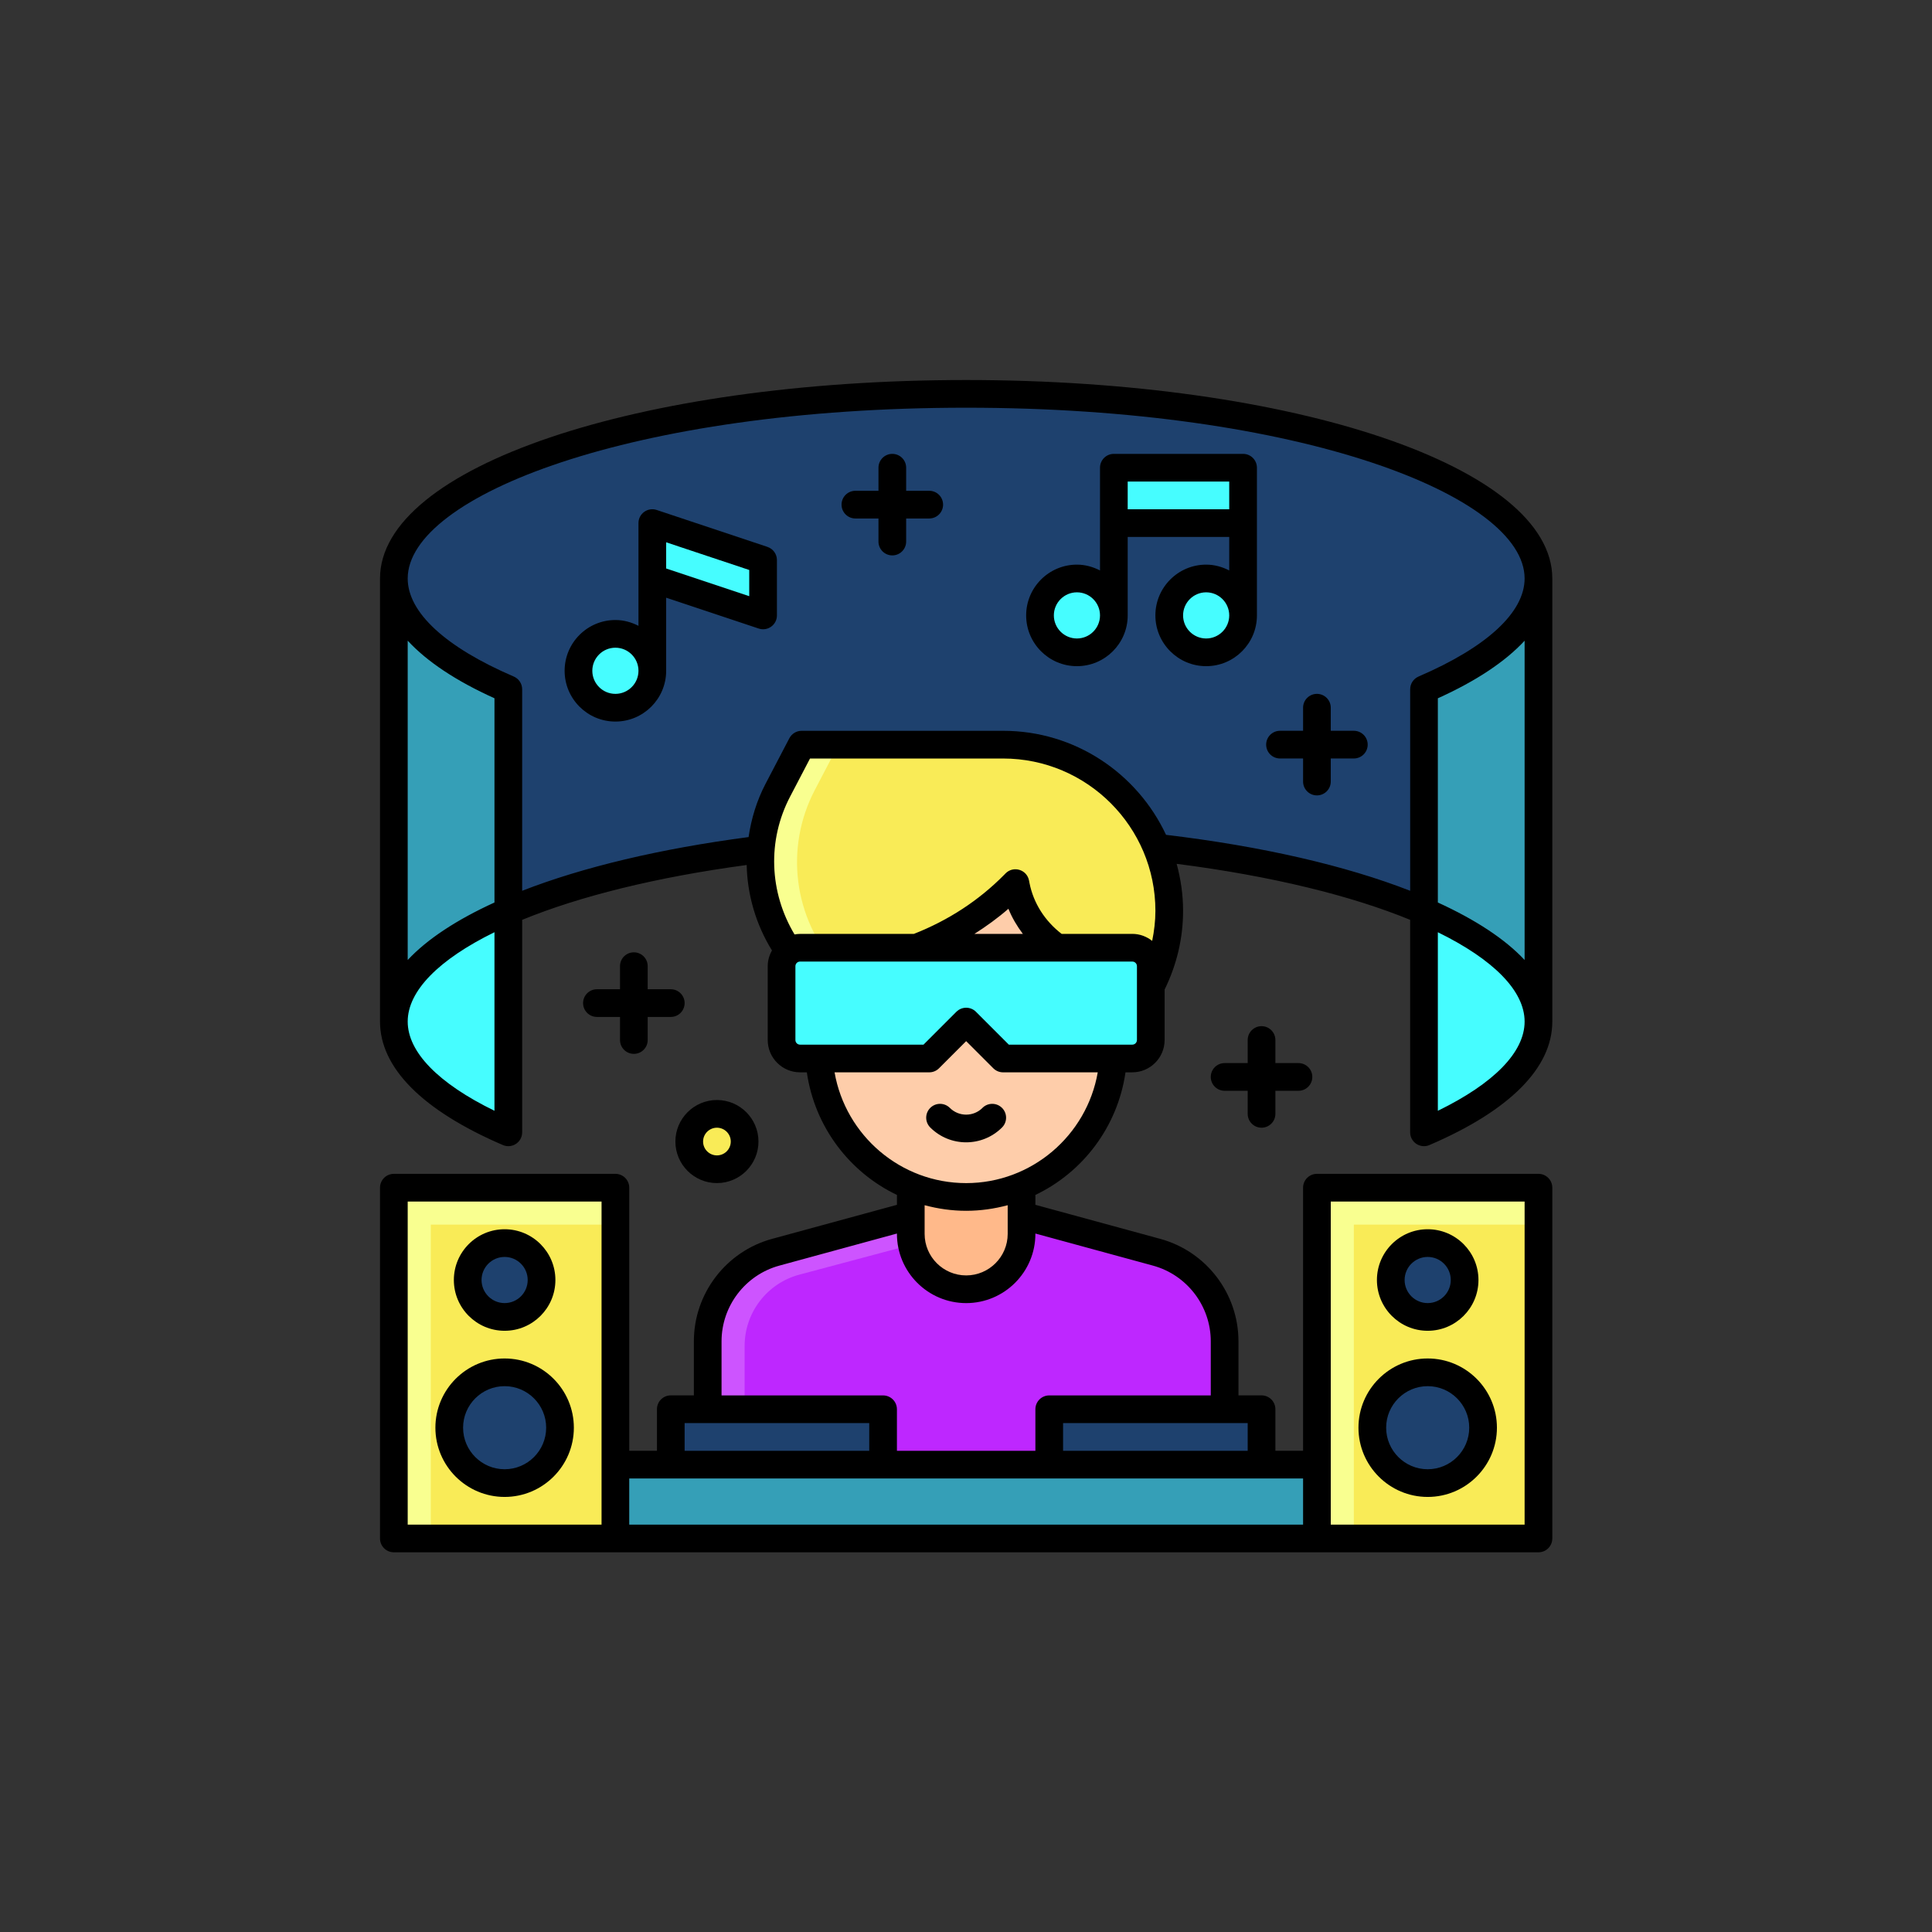 <?xml version="1.0" encoding="UTF-8" standalone="no"?>
<svg xmlns="http://www.w3.org/2000/svg" xmlns:xlink="http://www.w3.org/1999/xlink" xmlns:serif="http://www.serif.com/" width="100%" height="100%" viewBox="0 0 1080 1080" version="1.1" xml:space="preserve" style="fill-rule:evenodd;clip-rule:evenodd;stroke-linejoin:round;stroke-miterlimit:2;">
    <rect x="0" y="0" width="1080" height="1080" fill="#333333" stroke="none"/>
    <g transform="matrix(1.29,0,0,1.29,209.849,209.854)">
        <g id="Layer1">
            <g>
                <g>
                    <g>
                        <path d="M8,280C8,235.816 119.032,200 256,200C392.968,200 504,235.816 504,280L504,88C504,43.816 392.968,8 256,8C119.032,8 8,43.816 8,88L8,280Z" style="fill:rgb(30,65,110);fill-rule:nonzero;"></path>
                        <path d="M454.4,136L454.4,328C485.536,314.632 504,298.008 504,280L504,88C504,106.008 485.544,122.632 454.4,136Z" style="fill:rgb(53,159,183);fill-rule:nonzero;"></path>
                        <path d="M57.6,136L57.6,328C26.464,314.632 8,298.008 8,280L8,88C8,106.008 26.456,122.632 57.6,136Z" style="fill:rgb(53,159,183);fill-rule:nonzero;"></path>
                        <g>
                            <path d="M454.4,232L454.4,328C485.536,314.632 504,298.008 504,280C504,261.992 485.544,245.368 454.4,232Z" style="fill:rgb(70,253,255);fill-rule:nonzero;"></path>
                            <path d="M57.6,232L57.6,328C26.464,314.632 8,298.008 8,280C8,261.992 26.456,245.368 57.6,232Z" style="fill:rgb(70,253,255);fill-rule:nonzero;"></path>
                        </g>
                    </g>
                    <rect x="408" y="352" width="96" height="152" style="fill:rgb(249,255,144);fill-rule:nonzero;"></rect>
                    <rect x="424" y="368" width="80" height="136" style="fill:rgb(249,235,87);fill-rule:nonzero;"></rect>
                    <circle cx="456" cy="392" r="16" style="fill:rgb(30,65,110);"></circle>
                    <circle cx="456" cy="456" r="24" style="fill:rgb(30,65,110);"></circle>
                    <circle cx="148" cy="332" r="12" style="fill:rgb(249,235,87);"></circle>
                    <path d="M272,160L184.696,160L174.376,179.744C161.344,204.68 165.184,235.088 184,256L209.2,304L272,304C311.768,304 344,271.768 344,232C344,192.232 311.768,160 272,160Z" style="fill:rgb(249,255,144);fill-rule:nonzero;"></path>
                    <path d="M272,160L200.696,160L190.376,179.744C177.344,204.68 181.184,235.088 200,256L225.2,304L272,304C311.768,304 344,271.768 344,232C344,192.232 311.768,160 272,160Z" style="fill:rgb(249,235,87);fill-rule:nonzero;"></path>
                    <path d="M368,472L144,472L144,418.552C144,400.512 156.072,384.704 173.472,379.96L232,364L280,364L338.528,379.96C355.928,384.704 368,400.512 368,418.552L368,472Z" style="fill:rgb(205,84,255);fill-rule:nonzero;"></path>
                    <path d="M368,472L160,472L160,420.584C160,406.088 169.744,393.4 183.752,389.664L280,364L338.528,379.96C355.928,384.704 368,400.512 368,418.552L368,472Z" style="fill:rgb(190,39,255);fill-rule:nonzero;"></path>
                    <path d="M232,336L280,336L280,372C280,385.248 269.248,396 256,396C242.752,396 232,385.248 232,372L232,336Z" style="fill:rgb(255,185,138);fill-rule:nonzero;"></path>
                    <path d="M256,356C220.656,356 192,327.344 192,292L192,256C223.848,256 254.376,243.248 276.76,220.584L277.336,220L277.56,221.12C281.568,241.392 299.344,256 320.008,256L320.008,292C320.008,327.344 291.352,356 256.008,356L256,356Z" style="fill:rgb(254,205,170);fill-rule:nonzero;"></path>
                    <path d="M328,248L184,248C179.584,248 176,251.584 176,256L176,288C176,292.416 179.584,296 184,296L240,296L256,280L272,296L328,296C332.416,296 336,292.416 336,288L336,256C336,251.584 332.416,248 328,248Z" style="fill:rgb(70,253,255);fill-rule:nonzero;"></path>
                    <g>
                        <rect x="128" y="448" width="92" height="24" style="fill:rgb(30,65,110);fill-rule:nonzero;"></rect>
                        <rect x="292" y="448" width="92" height="24" style="fill:rgb(30,65,110);fill-rule:nonzero;"></rect>
                    </g>
                    <g transform="matrix(-1,0,0,-1,512,976)">
                        <rect x="104" y="472" width="304" height="32" style="fill:rgb(53,159,183);fill-rule:nonzero;"></rect>
                    </g>
                    <rect x="8" y="352" width="96" height="152" style="fill:rgb(249,255,144);fill-rule:nonzero;"></rect>
                    <rect x="24" y="368" width="80" height="136" style="fill:rgb(249,235,87);fill-rule:nonzero;"></rect>
                    <g>
                        <circle cx="56" cy="392" r="16" style="fill:rgb(30,65,110);"></circle>
                        <circle cx="56" cy="456" r="24" style="fill:rgb(30,65,110);"></circle>
                    </g>
                </g>
                <g>
                    <circle cx="304" cy="104" r="16" style="fill:rgb(70,253,255);"></circle>
                    <circle cx="360" cy="104" r="16" style="fill:rgb(70,253,255);"></circle>
                    <rect x="320" y="40" width="56" height="24" style="fill:rgb(70,253,255);fill-rule:nonzero;"></rect>
                    <circle cx="104" cy="128" r="16" style="fill:rgb(70,253,255);"></circle>
                    <path d="M120,64L120,88L168,104L168,80L120,64Z" style="fill:rgb(70,253,255);fill-rule:nonzero;"></path>
                </g>
            </g>
            <g>
                <path d="M510,280L510,88C510,39.776 398.432,2 256,2C113.568,2 2,39.776 2,88L2,280C2,300.056 20.408,318.56 55.232,333.512C59.192,335.216 63.6,332.312 63.6,328L63.6,235.928C88.208,225.832 121.352,217.472 160.888,212.16C161.176,225.032 164.832,237.808 171.848,249.192C170.712,251.216 170.008,253.52 170.008,256L170.008,288C170.008,295.72 176.288,302 184.008,302L186.96,302C190.368,325.592 205.392,345.28 226.008,355.136L226.008,359.416L171.904,374.168C151.944,379.608 138.008,397.856 138.008,418.544L138.008,441.992L128.008,441.992C124.696,441.992 122.008,444.68 122.008,447.992L122.008,465.992L110.008,465.992L110.008,351.992C110.008,348.68 107.32,345.992 104.008,345.992L8,345.992C4.688,345.992 2,348.68 2,351.992L2,503.992C2,507.304 4.688,509.992 8,509.992L504,509.992C507.312,509.992 510,507.304 510,503.992L510,351.992C510,348.68 507.312,345.992 504,345.992L408,345.992C404.688,345.992 402,348.68 402,351.992L402,465.992L390,465.992L390,447.992C390,444.68 387.312,441.992 384,441.992L374,441.992L374,418.544C374,397.856 360.064,379.608 340.104,374.168L286,359.416L286,355.136C306.616,345.28 321.64,325.592 325.048,302L328,302C335.72,302 342,295.72 342,288L342,266.136C347.256,255.392 350,243.928 350,232C350,224.952 348.976,218.152 347.216,211.656C388.472,216.928 422.992,225.496 448.4,235.928L448.4,328C448.4,332.312 452.808,335.216 456.768,333.512C491.592,318.56 510,300.056 510,280ZM98,498L14,498L14,358L98,358L98,498ZM414,358L498,358L498,498L414,498L414,358ZM460.4,318.672L460.4,241.296C484.6,253.16 498,266.752 498,280.008C498,293.264 484.728,306.8 460.4,318.672ZM498,253.328C489.512,244.224 476.664,235.856 460.4,228.408L460.4,139.92C477.096,132.384 489.656,123.976 498,114.968L498,253.328ZM51.6,318.664C27.272,306.792 14,293.224 14,280C14,266.776 27.392,253.152 51.6,241.288L51.6,318.664ZM51.6,228.408C35.336,235.848 22.488,244.224 14,253.328L14,114.96C22.336,123.968 34.904,132.376 51.6,139.912L51.6,228.408ZM134,454.008L214,454.008L214,466.008L134,466.008L134,454.008ZM402,478.008L402,498.008L110,498.008L110,478.008L402,478.008ZM378,454.008L378,466.008L298,466.008L298,454.008L378,454.008ZM336.944,385.76C351.696,389.784 362,403.272 362,418.56L362,442.008L292,442.008C288.688,442.008 286,444.696 286,448.008L286,466.008L226,466.008L226,448.008C226,444.696 223.312,442.008 220,442.008L150,442.008L150,418.56C150,403.272 160.304,389.784 175.056,385.76L226,371.864L226,372.008C226,388.552 239.464,402.008 256,402.008C272.536,402.008 286,388.552 286,372.008L286,371.864L336.944,385.76ZM238,372.008L238,359.584C243.76,361.128 249.776,362.008 256,362.008C262.224,362.008 268.24,361.128 274,359.584L274,372.008C274,381.936 265.92,390.008 256,390.008C246.08,390.008 238,381.936 238,372.008ZM256,350.008C227.632,350.008 203.736,329.384 198.976,302.008L240,302.008C241.592,302.008 243.12,301.376 244.24,300.248L256,288.488L267.76,300.248C268.888,301.376 270.408,302.008 272,302.008L313.024,302.008C308.264,329.384 284.36,350.008 256,350.008ZM330,288.008C330,289.112 329.104,290.008 328,290.008L274.488,290.008L260.248,275.768C257.904,273.424 254.104,273.424 251.76,275.768L237.52,290.008L184.008,290.008C182.904,290.008 182.008,289.112 182.008,288.008L182.008,256.008C182.008,254.904 182.904,254.008 184.008,254.008L328.008,254.008C329.112,254.008 330.008,254.904 330.008,256.008L330.008,288.008L330,288.008ZM259.584,242.008C264.744,238.72 269.704,235.144 274.312,231.128C275.888,235.024 278.04,238.648 280.568,242.008L259.584,242.008ZM336.6,245.04C334.216,243.168 331.256,242.008 328,242.008L297.368,242.008C290.152,236.448 285.176,228.728 283.448,219.976L283.232,218.856C282.304,214.128 276.456,212.368 273.072,215.8L272.504,216.384C261.472,227.552 248.288,236.144 233.336,242.016L184.008,242.016C183.192,242.016 182.408,242.12 181.632,242.256C170.68,223.976 169.76,201.544 179.704,182.536L188.336,166.016L272.008,166.016C308.4,166.016 338.008,195.624 338.008,232.016C338.008,236.448 337.472,240.784 336.608,245.048L336.6,245.04ZM452.04,130.496C449.832,131.44 448.408,133.608 448.408,136.008L448.408,223.336C420.392,212.392 384.08,204.04 342.616,199.088C330.168,172.504 303.24,154.008 272.008,154.008L184.704,154.008C182.472,154.008 180.424,155.248 179.384,157.232L169.064,176.976C165.216,184.336 162.88,192.144 161.712,200.056C123.448,205.096 89.872,213.08 63.6,223.336L63.6,136.008C63.6,133.608 62.168,131.44 59.968,130.496C30.328,117.768 14,102.68 14,88.008C14,52.264 111.24,14 256,14C400.76,14 498,52.264 498,88C498,102.664 481.672,117.76 452.032,130.488L452.04,130.496Z" style="fill-rule:nonzero;"></path>
                <path d="M456,414C468.136,414 478,404.136 478,392C478,379.864 468.136,370 456,370C443.864,370 434,379.864 434,392C434,404.136 443.864,414 456,414ZM456,382C461.512,382 466,386.488 466,392C466,397.512 461.512,402 456,402C450.488,402 446,397.512 446,392C446,386.488 450.488,382 456,382Z" style="fill-rule:nonzero;"></path>
                <path d="M456,426C439.464,426 426,439.456 426,456C426,472.544 439.464,486 456,486C472.536,486 486,472.544 486,456C486,439.456 472.536,426 456,426ZM456,474C446.08,474 438,465.928 438,456C438,446.072 446.08,438 456,438C465.92,438 474,446.072 474,456C474,465.928 465.92,474 456,474Z" style="fill-rule:nonzero;"></path>
                <path d="M56,414C68.136,414 78,404.136 78,392C78,379.864 68.136,370 56,370C43.864,370 34,379.864 34,392C34,404.136 43.864,414 56,414ZM56,382C61.512,382 66,386.488 66,392C66,397.512 61.512,402 56,402C50.488,402 46,397.512 46,392C46,386.488 50.488,382 56,382Z" style="fill-rule:nonzero;"></path>
                <path d="M56,486C72.544,486 86,472.544 86,456C86,439.456 72.544,426 56,426C39.456,426 26,439.456 26,456C26,472.544 39.456,486 56,486ZM56,438C65.928,438 74,446.072 74,456C74,465.928 65.928,474 56,474C46.072,474 38,465.928 38,456C38,446.072 46.072,438 56,438Z" style="fill-rule:nonzero;"></path>
                <path d="M263.072,317.416C259.168,321.312 252.84,321.312 248.928,317.416C246.584,315.072 242.784,315.072 240.44,317.416C238.096,319.76 238.096,323.56 240.44,325.904C244.728,330.192 250.36,332.336 255.992,332.336C261.624,332.336 267.256,330.192 271.544,325.904C273.888,323.56 273.888,319.76 271.544,317.416C269.2,315.072 265.4,315.072 263.056,317.416L263.072,317.416Z" style="fill-rule:nonzero;"></path>
                <path d="M112,250C108.688,250 106,252.688 106,256L106,266L96,266C92.688,266 90,268.688 90,272C90,275.312 92.688,278 96,278L106,278L106,288C106,291.312 108.688,294 112,294C115.312,294 118,291.312 118,288L118,278L128,278C131.312,278 134,275.312 134,272C134,268.688 131.312,266 128,266L118,266L118,256C118,252.688 115.312,250 112,250Z" style="fill-rule:nonzero;"></path>
                <path d="M384,326C387.312,326 390,323.312 390,320L390,310L400,310C403.312,310 406,307.312 406,304C406,300.688 403.312,298 400,298L390,298L390,288C390,284.688 387.312,282 384,282C380.688,282 378,284.688 378,288L378,298L368,298C364.688,298 362,300.688 362,304C362,307.312 364.688,310 368,310L378,310L378,320C378,323.312 380.688,326 384,326Z" style="fill-rule:nonzero;"></path>
                <path d="M240,50L230,50L230,40C230,36.688 227.312,34 224,34C220.688,34 218,36.688 218,40L218,50L208,50C204.688,50 202,52.688 202,56C202,59.312 204.688,62 208,62L218,62L218,72C218,75.312 220.688,78 224,78C227.312,78 230,75.312 230,72L230,62L240,62C243.312,62 246,59.312 246,56C246,52.688 243.312,50 240,50Z" style="fill-rule:nonzero;"></path>
                <path d="M424,154L414,154L414,144C414,140.688 411.312,138 408,138C404.688,138 402,140.688 402,144L402,154L392,154C388.688,154 386,156.688 386,160C386,163.312 388.688,166 392,166L402,166L402,176C402,179.312 404.688,182 408,182C411.312,182 414,179.312 414,176L414,166L424,166C427.312,166 430,163.312 430,160C430,156.688 427.312,154 424,154Z" style="fill-rule:nonzero;"></path>
                <path d="M148,350C157.92,350 166,341.928 166,332C166,322.072 157.92,314 148,314C138.08,314 130,322.072 130,332C130,341.928 138.08,350 148,350ZM148,326C151.304,326 154,328.688 154,332C154,335.312 151.304,338 148,338C144.696,338 142,335.312 142,332C142,328.688 144.696,326 148,326Z" style="fill-rule:nonzero;"></path>
                <path d="M376,34L320,34C316.688,34 314,36.688 314,40L314,84.52C310.984,82.968 307.616,82 304,82C291.864,82 282,91.864 282,104C282,116.136 291.864,126 304,126C316.136,126 326,116.136 326,104L326,70L370,70L370,84.52C366.984,82.968 363.616,82 360,82C347.864,82 338,91.864 338,104C338,116.136 347.864,126 360,126C372.136,126 382,116.136 382,104L382,40C382,36.688 379.312,34 376,34ZM304,114C298.488,114 294,109.512 294,104C294,98.488 298.488,94 304,94C309.512,94 314,98.488 314,104C314,109.512 309.512,114 304,114ZM360,114C354.488,114 350,109.512 350,104C350,98.488 354.488,94 360,94C365.512,94 370,98.488 370,104C370,109.512 365.512,114 360,114ZM370,58L326,58L326,46L370,46L370,58Z" style="fill-rule:nonzero;"></path>
                <path d="M169.896,74.312L121.896,58.312C118.008,57.016 114,59.912 114,64L114,108.52C110.984,106.968 107.616,106 104,106C91.864,106 82,115.864 82,128C82,140.136 91.864,150 104,150C116.136,150 126,140.136 126,128L126,96.328L166.104,109.696C169.992,110.992 174,108.096 174,104.008L174,80.008C174,77.424 172.344,75.136 169.896,74.32L169.896,74.312ZM104,138C98.488,138 94,133.512 94,128C94,122.488 98.488,118 104,118C109.512,118 114,122.488 114,128C114,133.512 109.512,138 104,138ZM162,95.672L126,83.672L126,72.32L162,84.32L162,95.672Z" style="fill-rule:nonzero;"></path>
            </g>
        </g>
    </g>
</svg>
